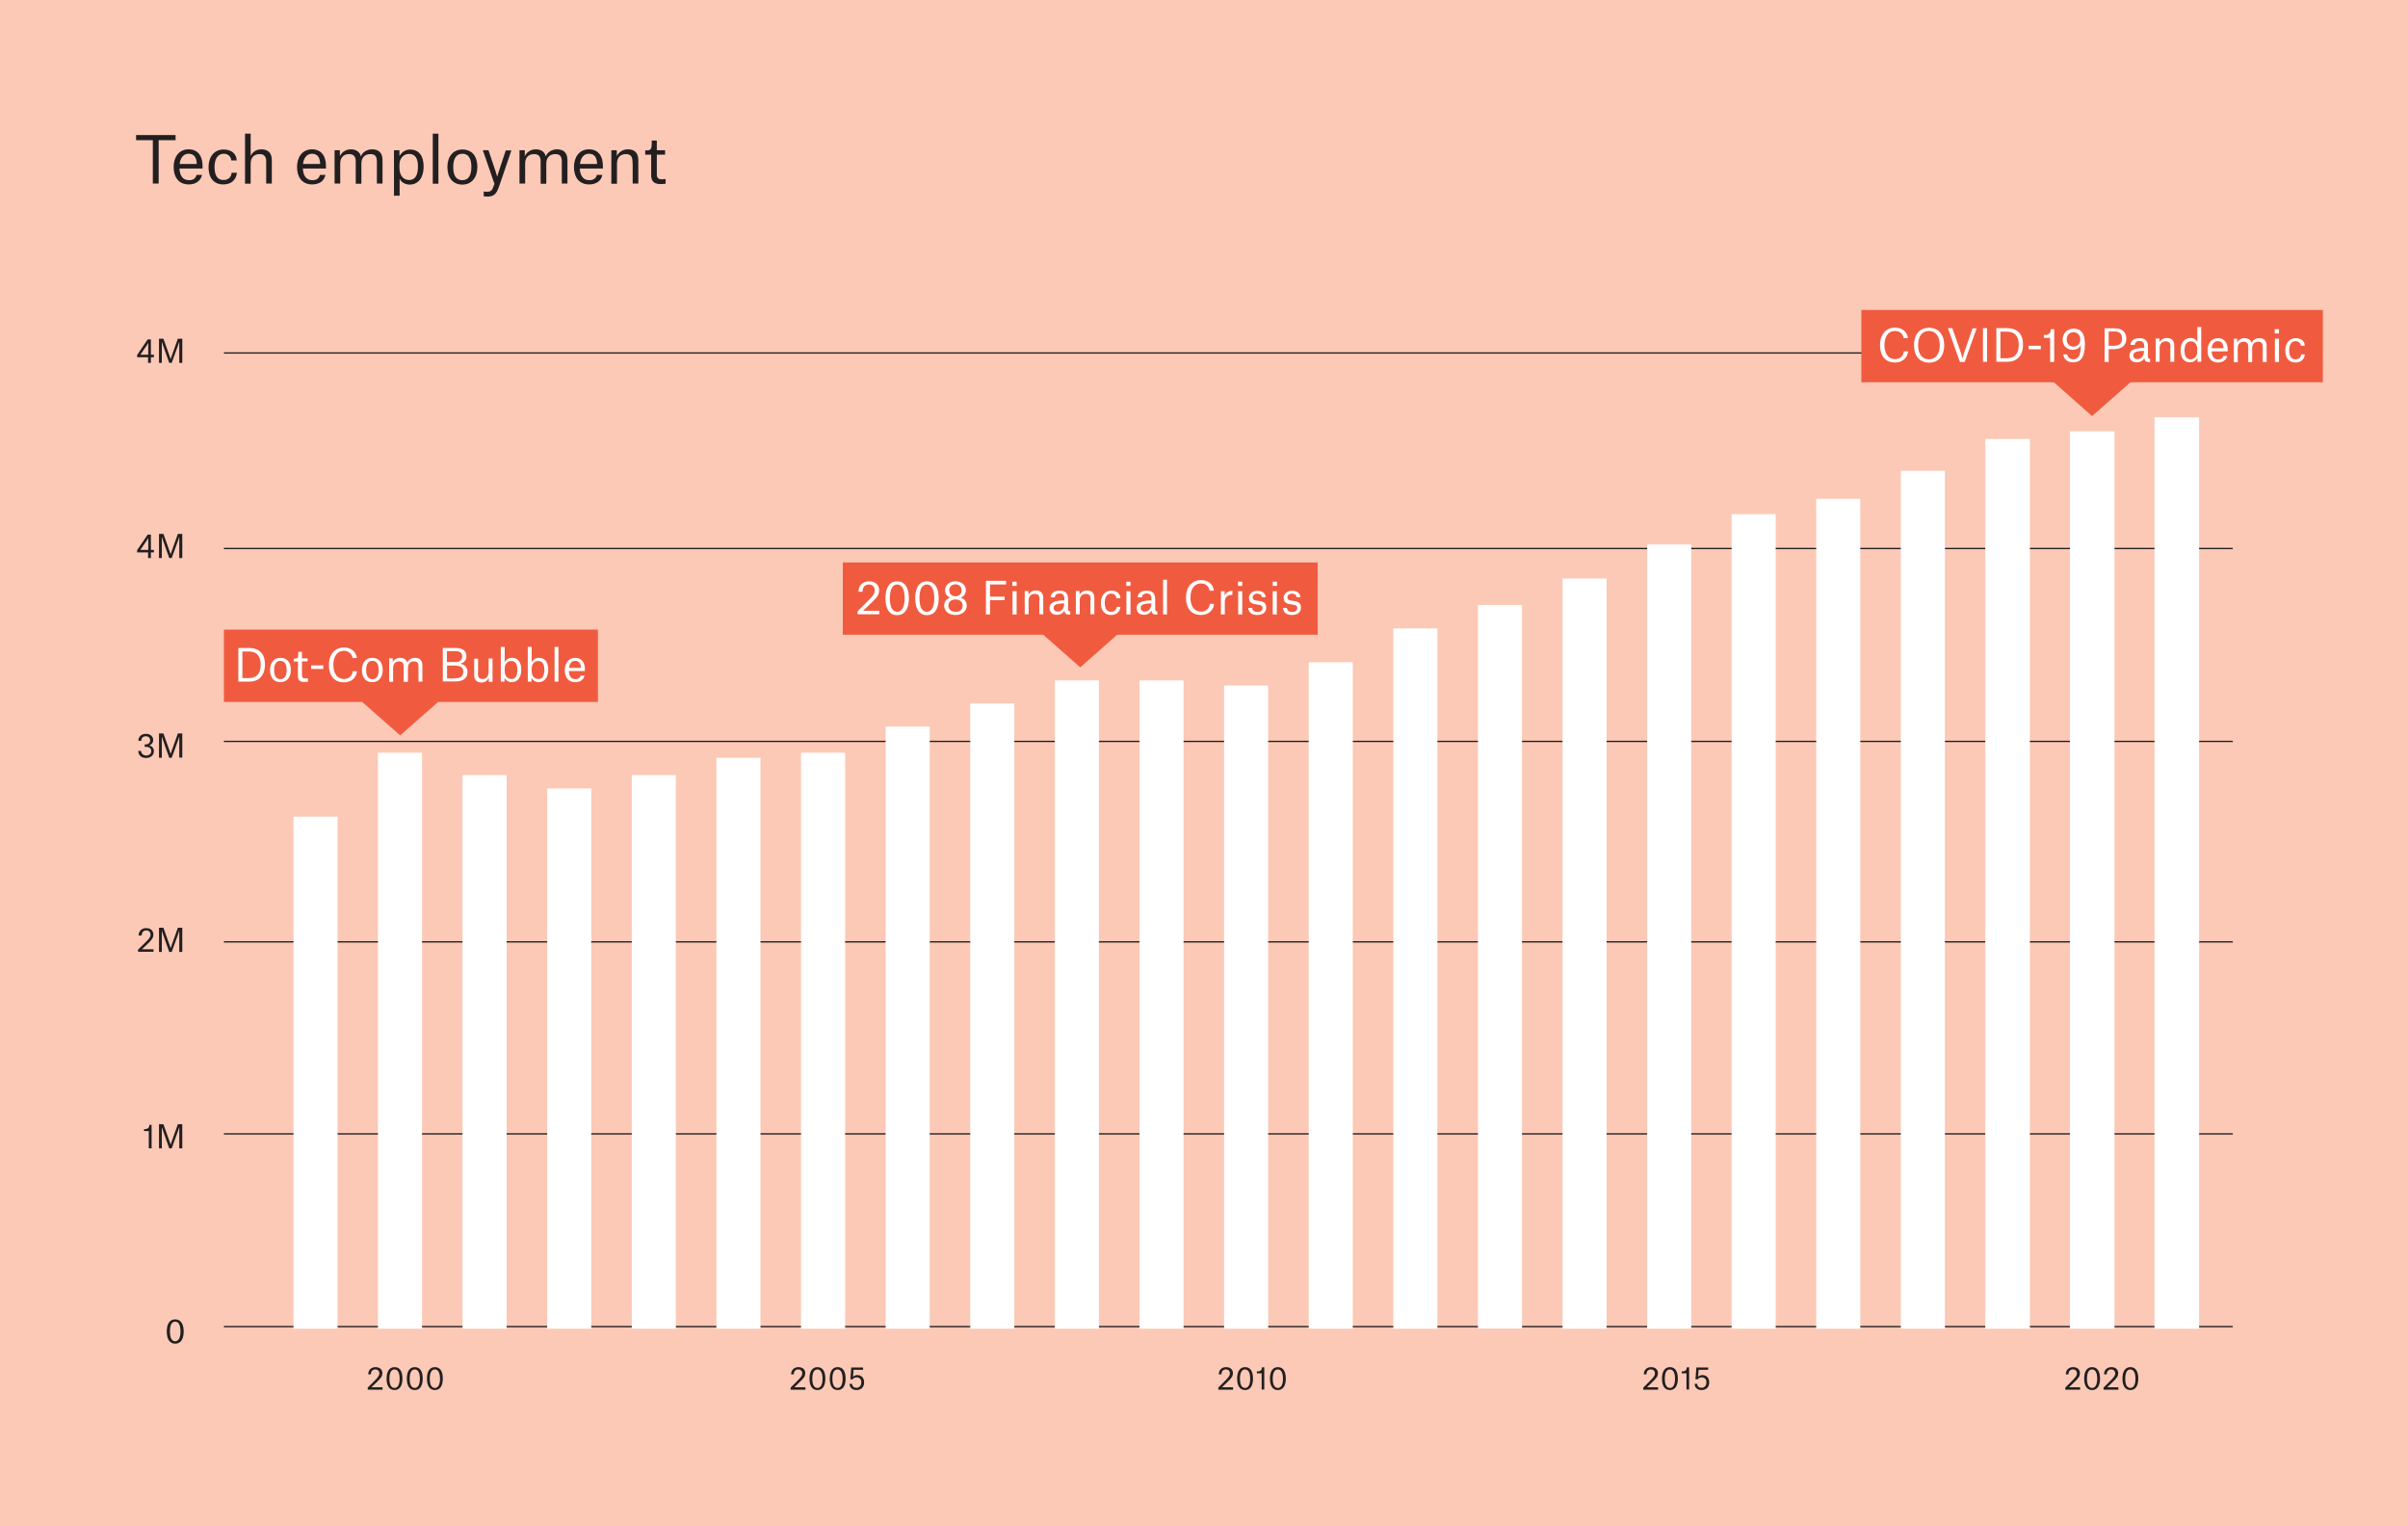 <?xml version="1.0" encoding="utf-8"?>
<!-- Generator: Adobe Illustrator 27.5.0, SVG Export Plug-In . SVG Version: 6.00 Build 0)  -->
<svg version="1.1" id="Layer_1" xmlns="http://www.w3.org/2000/svg" xmlns:xlink="http://www.w3.org/1999/xlink" x="0px" y="0px"
	 viewBox="0 0 1366 865.7" style="enable-background:new 0 0 1366 865.7;" xml:space="preserve">
<style type="text/css">
	.st0{fill:#FBC9B6;}
	.st1{fill:#F05B40;}
	.st2{enable-background:new    ;}
	.st3{fill:#FFFFFF;}
	.st4{fill:#231F20;}
	.st5{fill:none;stroke:#231F20;stroke-width:0.75;}
</style>
<g>
	<g id="Layer_3">
		<rect x="-29" y="-9.3" class="st0" width="1407.6" height="901"/>
	</g>
	<g id="Layer_1_00000039817736851660228760000010538814753445106346_">
		<rect x="127" y="357.1" class="st1" width="212.2" height="41"/>
		<g class="st2">
			<path class="st3" d="M135.2,367.5h5.9c5.2,0,9.2,2.5,9.2,9.3c0,6.7-3.7,9.8-9,9.8h-6.1V367.5z M141.1,384.6c4,0,6.8-2.1,6.8-7.7
				c0-5.3-2.8-7.4-6.7-7.4h-3.7v15.1H141.1z"/>
			<path class="st3" d="M153.2,380c0-4.1,2.2-6.9,5.9-6.9c3.9,0,5.9,2.8,5.9,6.9c0,4.1-2.2,6.9-5.9,6.9
				C155.2,386.9,153.2,384.1,153.2,380z M155.5,380c0,3.2,1.1,5.2,3.6,5.2c2.4,0,3.5-1.9,3.5-5.2c0-3.2-1-5.2-3.6-5.2
				C156.7,374.8,155.5,376.8,155.5,380z"/>
		</g>
		<g class="st2">
			<path class="st3" d="M171.3,369.6v3.8h3.2v1.7h-3.2v7.8c0,1.4,0.6,1.9,2,1.9c0.7,0,1.4-0.1,1.4-0.1v1.9c0,0-0.9,0.2-2.1,0.2
				c-2.6,0-3.6-1.2-3.6-3.5v-8.1h-2.4v-1.6h0.4c1.8,0,2.2-0.4,2.2-2.9v-1H171.3z"/>
		</g>
		<g class="st2">
			<path class="st3" d="M176.5,377.4h6.9v2h-6.9V377.4z"/>
			<path class="st3" d="M189.1,377.1c0,4.9,2.2,8,6,8c3.4,0,4.8-2.3,5-4.4h2.4c-0.3,3.6-3.1,6.3-7.4,6.3c-5,0-8.5-3.2-8.5-9.9
				c0-6.2,3.6-9.9,8.5-9.9c3.2,0,6.9,1.7,7.3,6h-2.4c-0.3-1.9-1.8-4.1-4.9-4.1C191.3,369.1,189.1,372.3,189.1,377.1z"/>
			<path class="st3" d="M205.3,380c0-4.1,2.2-6.9,5.9-6.9c3.9,0,5.9,2.8,5.9,6.9c0,4.1-2.2,6.9-5.9,6.9
				C207.3,386.9,205.3,384.1,205.3,380z M207.7,380c0,3.2,1.1,5.2,3.6,5.2c2.4,0,3.5-1.9,3.5-5.2c0-3.2-1-5.2-3.6-5.2
				C208.8,374.8,207.7,376.8,207.7,380z"/>
			<path class="st3" d="M220.7,373.4h2.1v2.2h0c0.6-1.3,2.1-2.5,4.2-2.5c2,0,3.5,0.9,4,2.7h0.1c0.5-1.4,2.1-2.7,4.3-2.7
				c2.5,0,4.2,1.2,4.2,4.3v9.2h-2.2v-8.1c0-0.9,0-2-0.5-2.6c-0.4-0.6-1.2-0.8-2-0.8c-2.4,0-3.5,1.6-3.5,3.7v7.9H229v-8.1
				c0-0.9,0-1.9-0.5-2.6c-0.4-0.6-1.2-0.9-2-0.9c-2.4,0-3.5,1.6-3.5,3.7v7.9h-2.2V373.4z"/>
		</g>
		<g class="st2">
			<path class="st3" d="M251.2,386.6v-19.1h7.5c3.3,0,5.9,1.5,5.9,4.6c0,2.3-1.3,3.8-3.5,4.3v0c2.4,0.4,4.1,2.3,4.1,4.6
				c0,4.3-3.2,5.5-7.1,5.5H251.2z M258.3,375.5c2,0,3.9-0.7,3.9-3.2c0-2.1-1.5-3-3.6-3h-5.1v6.2H258.3z M258.2,384.7
				c2.8,0,4.6-0.9,4.6-3.8c0-2.5-1.8-3.4-4.8-3.4h-4.4v7.3H258.2z"/>
		</g>
		<g class="st2">
			<path class="st3" d="M271.1,381.5c0,1,0,2,0.5,2.7c0.4,0.6,1.1,0.9,2,0.9c2.4,0,3.6-1.6,3.6-4.5v-7.1h2.2v13.2h-2.1v-2.2h0
				c-0.6,1.3-2,2.6-4.1,2.6c-2.5,0-4.2-1.2-4.2-4.3v-9.2h2.2V381.5z"/>
			<path class="st3" d="M284.1,366.9h2.2v8.7h0c0.7-1.4,2.2-2.5,4.1-2.5c2.8,0,5.3,1.7,5.3,6.7c0,4.8-2.4,7.1-5.4,7.1
				c-2.1,0-3.4-1.2-4.1-2.4h0v2.1h-2.1V366.9z M293.5,379.8c0-2.8-0.8-4.9-3.5-4.9c-2.4,0-3.7,2-3.7,4.2v1.4c0,2.6,1.3,4.6,3.8,4.6
				C292.4,385.2,293.5,383.3,293.5,379.8z"/>
			<path class="st3" d="M299.4,366.9h2.2v8.7h0c0.7-1.4,2.2-2.5,4.1-2.5c2.8,0,5.3,1.7,5.3,6.7c0,4.8-2.4,7.1-5.4,7.1
				c-2.1,0-3.4-1.2-4.1-2.4h0v2.1h-2.1V366.9z M308.8,379.8c0-2.8-0.8-4.9-3.5-4.9c-2.4,0-3.7,2-3.7,4.2v1.4c0,2.6,1.3,4.6,3.8,4.6
				C307.7,385.2,308.8,383.3,308.8,379.8z"/>
			<path class="st3" d="M314.6,366.9h2.2v19.7h-2.2V366.9z"/>
			<path class="st3" d="M326.3,386.9c-4,0-5.9-2.9-5.9-6.8c0-3.9,2.1-7,5.9-7c3.9,0,5.5,3,5.5,6.4v1.1h-9.1c0.1,2.7,1.2,4.6,3.7,4.6
				c2.2,0,2.8-1.3,3-2h2.2C331.1,385.4,329.2,386.9,326.3,386.9z M329.5,378.7c0-2.2-0.9-3.9-3.2-3.9c-2.1,0-3.2,1.6-3.5,4h6.7
				V378.7z"/>
		</g>
		<polygon class="st1" points="227,417.1 252.2,394.9 201.8,394.9 		"/>
		<rect x="478.1" y="319" class="st1" width="269.4" height="41"/>
		<g class="st2">
			<path class="st3" d="M487,335.6c0-3.7,2.6-5.9,6-5.9c4,0,5.7,2.5,5.7,5c0,2.5-1,4-4.1,6.9l-5,4.8v0h9.2v2h-12.3v-1.7l6.3-6.3
				c2.1-2.1,3.4-3.5,3.4-5.6c0-1.9-1.2-3.3-3.3-3.3c-1.9,0-3.6,1.1-3.6,4.1H487z"/>
		</g>
		<g class="st2">
			<path class="st3" d="M508.9,329.7c4,0,6.7,3.1,6.7,9.6c0,6.4-2.6,9.6-6.7,9.6c-4.1,0-6.6-3.2-6.6-9.6
				C502.3,332.8,504.9,329.7,508.9,329.7z M513.2,339.3c0-5.1-1.6-7.8-4.2-7.8c-2.6,0-4.2,2.5-4.2,7.8c0,5.1,1.5,7.7,4.2,7.7
				C511.5,347,513.2,344.3,513.2,339.3z"/>
		</g>
		<g class="st2">
			<path class="st3" d="M525.8,329.7c4,0,6.7,3.1,6.7,9.6c0,6.4-2.6,9.6-6.7,9.6c-4.1,0-6.6-3.2-6.6-9.6
				C519.2,332.8,521.8,329.7,525.8,329.7z M530,339.3c0-5.1-1.6-7.8-4.2-7.8c-2.6,0-4.2,2.5-4.2,7.8c0,5.1,1.5,7.7,4.2,7.7
				C528.4,347,530,344.3,530,339.3z"/>
			<path class="st3" d="M542,329.7c3.6,0,5.9,2.3,5.9,5c0,2.3-1.5,3.8-3,4.3v0c1.6,0.4,3.5,1.7,3.5,4.5c0,3-2.5,5.3-6.4,5.3
				c-3.9,0-6.4-2.3-6.4-5.3c0-2.8,2-4.1,3.5-4.5v0c-1.5-0.5-3-2-3-4.3C536.2,331.9,538.5,329.7,542,329.7z M546.1,343.5
				c0-2.4-1.9-3.5-4.1-3.5c-2.1,0-4,1.1-4,3.5s1.9,3.5,4,3.5C544.2,347.1,546.1,346,546.1,343.5z M538.5,334.8
				c0,2.2,1.6,3.4,3.5,3.4c1.8,0,3.5-1.1,3.5-3.4c0-2.3-1.7-3.4-3.5-3.4C540.1,331.5,538.5,332.5,538.5,334.8z"/>
			<path class="st3" d="M561.6,348.5h-2.3v-19.1h11.4v2.1h-9.1v6.9h8.3v2h-8.3V348.5z"/>
			<path class="st3" d="M574.3,329.9h2.4v2.4h-2.4V329.9z M574.4,335.3h2.3v13.2h-2.3V335.3z"/>
			<path class="st3" d="M589.7,340.3c0-1,0-2-0.5-2.6c-0.5-0.6-1.2-0.9-2.1-0.9c-2.4,0-3.6,1.6-3.6,3.7v7.9h-2.2v-13.2h2.1v2.2h0
				c0.6-1.3,2.1-2.5,4.2-2.5c2.5,0,4.2,1.2,4.2,4.3v9.2h-2.2V340.3z"/>
			<path class="st3" d="M596,338.9c0-2.3,1.8-3.9,5-3.9c3.3,0,4.9,1.4,4.9,4.9v5.4c0,1,0.2,1.5,1.2,1.5v1.8h-0.3
				c-2.1,0-2.8-0.7-3-2.3h0c-0.7,1.5-2.3,2.4-4.2,2.4c-2.6,0-4.2-1.4-4.2-3.8c0-1.5,0.6-2.6,2-3.3c1.4-0.7,3.4-1,6.4-1.1v-0.6
				c0-2.4-0.9-3.3-2.7-3.3c-1.9,0-2.7,1.1-2.7,2.2H596z M603.7,342.5v-0.3c-2.8,0.1-4.5,0.3-5.3,1c-0.5,0.4-0.7,0.9-0.7,1.6
				c0,1.3,0.9,2.1,2.3,2.1C601.6,346.9,603.7,345.7,603.7,342.5z"/>
			<path class="st3" d="M618.7,340.3c0-1,0-2-0.5-2.6c-0.5-0.6-1.2-0.9-2.1-0.9c-2.4,0-3.6,1.6-3.6,3.7v7.9h-2.2v-13.2h2.1v2.2h0
				c0.6-1.3,2.1-2.5,4.2-2.5c2.5,0,4.2,1.2,4.2,4.3v9.2h-2.2V340.3z"/>
			<path class="st3" d="M633.3,339.3c-0.1-1.4-1.1-2.6-3-2.6c-2.4,0-3.6,2.1-3.6,5.1c0,3,0.9,5.2,3.6,5.2c2.5,0,3.1-1.8,3.2-2.8h2.1
				c-0.3,3-2.5,4.6-5.3,4.6c-3.8,0-5.8-2.6-5.8-6.8c0-4,2.2-7,5.9-7c2.6,0,5,1.2,5.2,4.3H633.3z"/>
			<path class="st3" d="M638.9,329.9h2.4v2.4h-2.4V329.9z M639,335.3h2.3v13.2H639V335.3z"/>
			<path class="st3" d="M645.4,338.9c0-2.3,1.8-3.9,5-3.9c3.3,0,4.9,1.4,4.9,4.9v5.4c0,1,0.2,1.5,1.2,1.5v1.8h-0.3
				c-2.1,0-2.8-0.7-3-2.3h0c-0.7,1.5-2.3,2.4-4.2,2.4c-2.6,0-4.2-1.4-4.2-3.8c0-1.5,0.6-2.6,2-3.3c1.4-0.7,3.4-1,6.4-1.1v-0.6
				c0-2.4-0.9-3.3-2.7-3.3c-1.9,0-2.7,1.1-2.7,2.2H645.4z M653.1,342.5v-0.3c-2.8,0.1-4.5,0.3-5.3,1c-0.5,0.4-0.7,0.9-0.7,1.6
				c0,1.3,0.9,2.1,2.3,2.1C651,346.9,653.1,345.7,653.1,342.5z"/>
			<path class="st3" d="M659.8,328.8h2.2v19.7h-2.2V328.8z"/>
		</g>
		<g class="st2">
			<path class="st3" d="M675.3,338.9c0,4.9,2.2,8,6,8c3.4,0,4.8-2.3,5-4.4h2.4c-0.3,3.6-3.1,6.3-7.4,6.3c-5,0-8.5-3.2-8.5-9.9
				c0-6.2,3.6-9.9,8.5-9.9c3.2,0,6.9,1.7,7.3,6h-2.4c-0.3-1.9-1.8-4.1-4.9-4.1C677.5,330.9,675.3,334.2,675.3,338.9z"/>
		</g>
		<g class="st2">
			<path class="st3" d="M692.6,335.3h2.1v2.5h0c0.6-1.4,2.2-2.7,4.2-2.7h0.2v2.3h-0.4c-2.3,0-3.9,1.3-3.9,3.9v7.2h-2.2V335.3z"/>
			<path class="st3" d="M702.3,329.9h2.4v2.4h-2.4V329.9z M702.4,335.3h2.3v13.2h-2.3V335.3z"/>
		</g>
		<g class="st2">
			<path class="st3" d="M715.8,338.6c-0.1-1.2-1.1-1.9-2.6-1.9c-1.5,0-2.6,0.9-2.6,2.1c0,1.1,0.7,1.6,2,1.8l2,0.3
				c2.7,0.4,3.7,1.5,3.7,3.8c0,2.6-2.1,4.1-5.1,4.1c-2.7,0-5-1.2-5.1-4h2.2c0.1,1,0.7,2.3,3,2.3c1.8,0,2.9-0.8,2.9-2.2
				c0-1-0.3-1.6-2.1-1.9l-2-0.3c-2.3-0.4-3.6-1.3-3.6-3.6c0-2.3,1.8-4,4.8-4c2.8,0,4.5,1.3,4.7,3.6H715.8z"/>
		</g>
		<g class="st2">
			<path class="st3" d="M722,329.9h2.4v2.4H722V329.9z M722,335.3h2.3v13.2H722V335.3z"/>
			<path class="st3" d="M735.5,338.6c-0.1-1.2-1.1-1.9-2.6-1.9s-2.6,0.9-2.6,2.1c0,1.1,0.6,1.6,2,1.8l2,0.3c2.7,0.4,3.7,1.5,3.7,3.8
				c0,2.6-2.1,4.1-5.1,4.1c-2.7,0-5-1.2-5.1-4h2.2c0.1,1,0.7,2.3,3,2.3c1.8,0,2.9-0.8,2.9-2.2c0-1-0.3-1.6-2.1-1.9l-2-0.3
				c-2.3-0.4-3.6-1.3-3.6-3.6c0-2.3,1.8-4,4.8-4c2.8,0,4.5,1.3,4.7,3.6H735.5z"/>
		</g>
		<polygon class="st1" points="612.8,378.5 638,356.2 587.5,356.2 		"/>
		<g class="st2">
			<path class="st4" d="M99.5,79.5H90v24.6h-3.3V79.5h-9.5v-2.9h22.4V79.5z"/>
		</g>
		<g class="st2">
			<path class="st4" d="M107.1,104.6c-5.8,0-8.6-4.2-8.6-9.9c0-5.6,3-10,8.5-10c5.7,0,7.9,4.4,7.9,9.2v1.7h-13.1
				c0.2,3.9,1.8,6.6,5.4,6.6c3.2,0,4-1.8,4.3-3h3.1C113.9,102.5,111.1,104.6,107.1,104.6z M111.6,92.8c-0.1-3.2-1.3-5.6-4.6-5.6
				c-3,0-4.7,2.4-5.1,5.8h9.7V92.8z"/>
		</g>
		<g class="st2">
			<path class="st4" d="M131.2,90.9c-0.2-1.9-1.6-3.7-4.3-3.7c-3.4,0-5.2,3-5.2,7.4c0,4.4,1.3,7.5,5.1,7.5c3.6,0,4.5-2.7,4.6-4.1h3
				c-0.5,4.4-3.6,6.6-7.7,6.6c-5.5,0-8.4-3.8-8.4-9.8c0-5.8,3.2-10,8.5-10c3.8,0,7.2,1.7,7.5,6.2H131.2z"/>
		</g>
		<g class="st2">
			<path class="st4" d="M151,92.4c0-1.4,0-2.8-0.7-3.7c-0.6-0.9-1.7-1.3-3-1.3c-3.5,0-5.1,2.3-5.1,5.4v11.4h-3.2V75.8h3.2v12.5h0.1
				c0.8-1.8,2.8-3.6,5.9-3.6c3.6,0,6,1.7,6,6.2v13.2H151V92.4z"/>
		</g>
		<g class="st2">
			<path class="st4" d="M177.1,104.6c-5.8,0-8.6-4.2-8.6-9.9c0-5.6,3-10,8.5-10c5.7,0,7.9,4.4,7.9,9.2v1.7h-13.1
				c0.2,3.9,1.8,6.6,5.4,6.6c3.2,0,4-1.8,4.3-3h3.1C184,102.5,181.2,104.6,177.1,104.6z M181.6,92.8c-0.1-3.2-1.3-5.6-4.6-5.6
				c-3,0-4.7,2.4-5.1,5.8h9.7V92.8z"/>
		</g>
		<g class="st2">
			<path class="st4" d="M189.7,85.2h3.1v3.2h0.1c0.9-1.9,3.1-3.7,6.1-3.7c2.9,0,5,1.3,5.7,3.9h0.1c0.7-2,3.1-3.9,6.2-3.9
				c3.6,0,6,1.7,6,6.2v13.2h-3.2V92.4c0-1.4,0-2.8-0.7-3.8c-0.6-0.9-1.7-1.2-3-1.2c-3.5,0-5.1,2.3-5.1,5.4v11.4h-3.2V92.4
				c0-1.4,0-2.8-0.7-3.7c-0.6-0.9-1.7-1.3-3-1.3c-3.5,0-5.1,2.3-5.1,5.3v11.4h-3.2V85.2z"/>
			<path class="st4" d="M223.5,85.2h3.1v3.2h0.1c1.1-2,3.2-3.6,6-3.6c4,0,7.6,2.5,7.6,9.7c0,6.9-3.6,10.2-7.8,10.2
				c-2.8,0-5-1.5-5.7-3.2h-0.1v9.5h-3.2V85.2z M232.1,102.1c3.4,0,5-2.7,5-7.7c0-4-1.2-7.1-5.1-7.1c-3.3,0-5.4,2.8-5.4,6v2
				C226.6,99.1,228.5,102.1,232.1,102.1z"/>
			<path class="st4" d="M245.5,75.8h3.2v28.4h-3.2V75.8z"/>
			<path class="st4" d="M253.8,94.7c0-5.9,3.2-9.9,8.5-9.9c5.7,0,8.5,4.1,8.5,9.9c0,5.9-3.2,10-8.5,10
				C256.6,104.6,253.8,100.6,253.8,94.7z M257.1,94.7c0,4.6,1.5,7.5,5.2,7.5c3.5,0,5.1-2.8,5.1-7.5c0-4.6-1.5-7.5-5.1-7.5
				C258.8,87.2,257.1,90,257.1,94.7z"/>
			<path class="st4" d="M273.9,85.2h3.2l4,11.9c0.6,1.8,0.9,3,0.9,3h0.1c0,0,0.3-1.2,0.9-3l3.9-11.8h3.2l-6.9,20.2
				c-1.5,4.4-2.8,6-6.9,6c-0.7,0-1.4-0.1-1.9-0.2v-2.7c0.6,0.1,1.3,0.2,1.7,0.2c2.4,0,3.2-0.9,4-3.5l0.4-1L273.9,85.2z"/>
			<path class="st4" d="M294.6,85.2h3.1v3.2h0.1c0.9-1.9,3.1-3.7,6.1-3.7c2.9,0,5,1.3,5.7,3.9h0.1c0.7-2,3.1-3.9,6.2-3.9
				c3.6,0,6,1.7,6,6.2v13.2h-3.2V92.4c0-1.4,0-2.8-0.7-3.8c-0.6-0.9-1.7-1.2-3-1.2c-3.5,0-5.1,2.3-5.1,5.4v11.4h-3.2V92.4
				c0-1.4,0-2.8-0.7-3.7c-0.6-0.9-1.7-1.3-3-1.3c-3.5,0-5.1,2.3-5.1,5.3v11.4h-3.2V85.2z"/>
		</g>
		<g class="st2">
			<path class="st4" d="M334.2,104.6c-5.8,0-8.6-4.2-8.6-9.9c0-5.6,3-10,8.5-10c5.7,0,7.9,4.4,7.9,9.2v1.7h-13.1
				c0.2,3.9,1.8,6.6,5.4,6.6c3.2,0,4-1.8,4.3-3h3.1C341.1,102.5,338.3,104.6,334.2,104.6z M338.7,92.8c-0.1-3.2-1.3-5.6-4.6-5.6
				c-3,0-4.7,2.4-5.1,5.8h9.7V92.8z"/>
		</g>
		<g class="st2">
			<path class="st4" d="M358.8,92.5c0-1.4,0-2.9-0.7-3.8c-0.6-0.9-1.7-1.3-3-1.3c-3.5,0-5.1,2.3-5.1,5.4v11.4h-3.2v-19h3.1v3.2h0.1
				c0.9-1.9,3.1-3.7,6.1-3.7c3.6,0,6,1.7,6,6.2v13.2h-3.2V92.5z"/>
			<path class="st4" d="M372.6,79.7v5.5h4.7v2.5h-4.7v11.2c0,2,0.8,2.8,2.9,2.8c1,0,2.1-0.2,2.1-0.2v2.7c0,0-1.3,0.2-3,0.2
				c-3.7,0-5.2-1.8-5.2-5V87.7H366v-2.4h0.6c2.6,0,3.1-0.6,3.1-4.2v-1.4H372.6z"/>
		</g>
		<g>
			<g class="st2">
				<path class="st4" d="M208.9,779.4c0-2.5,1.8-4,4.1-4c2.8,0,3.9,1.7,3.9,3.4c0,1.7-0.7,2.7-2.8,4.7l-3.4,3.3v0h6.3v1.4h-8.4V787
					l4.3-4.3c1.4-1.5,2.3-2.4,2.3-3.8c0-1.3-0.9-2.2-2.3-2.2c-1.3,0-2.5,0.8-2.5,2.8H208.9z"/>
			</g>
			<g class="st2">
				<path class="st4" d="M223.8,775.4c2.8,0,4.5,2.1,4.5,6.5c0,4.4-1.8,6.5-4.5,6.5c-2.8,0-4.5-2.2-4.5-6.5
					C219.3,777.5,221.1,775.4,223.8,775.4z M226.7,782c0-3.5-1.1-5.3-2.9-5.3c-1.8,0-2.9,1.7-2.9,5.3c0,3.5,1.1,5.2,2.9,5.2
					C225.6,787.2,226.7,785.4,226.7,782z"/>
				<path class="st4" d="M235.3,775.4c2.8,0,4.5,2.1,4.5,6.5c0,4.4-1.8,6.5-4.5,6.5c-2.8,0-4.5-2.2-4.5-6.5
					C230.8,777.5,232.6,775.4,235.3,775.4z M238.2,782c0-3.5-1.1-5.3-2.9-5.3c-1.8,0-2.9,1.7-2.9,5.3c0,3.5,1.1,5.2,2.9,5.2
					C237,787.2,238.2,785.4,238.2,782z"/>
			</g>
			<g class="st2">
				<path class="st4" d="M246.7,775.4c2.8,0,4.5,2.1,4.5,6.5c0,4.4-1.8,6.5-4.5,6.5c-2.8,0-4.5-2.2-4.5-6.5
					C242.2,777.5,244,775.4,246.7,775.4z M249.6,782c0-3.5-1.1-5.3-2.9-5.3c-1.8,0-2.9,1.7-2.9,5.3c0,3.5,1.1,5.2,2.9,5.2
					C248.5,787.2,249.6,785.4,249.6,782z"/>
			</g>
		</g>
		<g>
			<g class="st2">
				<path class="st4" d="M448.8,779.4c0-2.5,1.8-4,4.1-4c2.8,0,3.9,1.7,3.9,3.4c0,1.7-0.7,2.7-2.8,4.7l-3.4,3.3v0h6.3v1.4h-8.4V787
					l4.3-4.3c1.4-1.5,2.3-2.4,2.3-3.8c0-1.3-0.9-2.2-2.3-2.2c-1.3,0-2.5,0.8-2.5,2.8H448.8z"/>
			</g>
			<g class="st2">
				<path class="st4" d="M463.7,775.4c2.8,0,4.5,2.1,4.5,6.5c0,4.4-1.8,6.5-4.5,6.5c-2.8,0-4.5-2.2-4.5-6.5
					C459.2,777.5,461,775.4,463.7,775.4z M466.6,782c0-3.5-1.1-5.3-2.9-5.3c-1.8,0-2.9,1.7-2.9,5.3c0,3.5,1.1,5.2,2.9,5.2
					C465.5,787.2,466.6,785.4,466.6,782z"/>
			</g>
			<g class="st2">
				<path class="st4" d="M475.2,775.4c2.8,0,4.5,2.1,4.5,6.5c0,4.4-1.8,6.5-4.5,6.5c-2.8,0-4.5-2.2-4.5-6.5
					C470.7,777.5,472.4,775.4,475.2,775.4z M478,782c0-3.5-1.1-5.3-2.9-5.3c-1.8,0-2.9,1.7-2.9,5.3c0,3.5,1.1,5.2,2.9,5.2
					C476.9,787.2,478,785.4,478,782z"/>
				<path class="st4" d="M486,781.2c-1,0-1.9,0.4-2.3,1.1h-1.3l0.5-6.7h6.7v1.3h-5.4l-0.3,4h0c0.4-0.5,1.3-1,2.4-1
					c2,0,3.9,1.2,3.9,4.2c0,2.6-1.7,4.3-4.3,4.3c-2.8,0-3.9-1.8-4-3.5h1.5c0.1,1.6,1.1,2.2,2.5,2.2c1.3,0,2.7-0.9,2.7-3
					C488.7,782.2,487.5,781.2,486,781.2z"/>
			</g>
		</g>
		<g>
			<g class="st2">
				<path class="st4" d="M691.4,779.4c0-2.5,1.8-4,4.1-4c2.8,0,3.9,1.7,3.9,3.4c0,1.7-0.7,2.7-2.8,4.7l-3.4,3.3v0h6.3v1.4h-8.4V787
					l4.3-4.3c1.4-1.5,2.3-2.4,2.3-3.8c0-1.3-0.8-2.2-2.3-2.2c-1.3,0-2.5,0.8-2.5,2.8H691.4z"/>
				<path class="st4" d="M706.3,775.4c2.8,0,4.5,2.1,4.5,6.5c0,4.4-1.8,6.5-4.5,6.5c-2.8,0-4.5-2.2-4.5-6.5
					C701.8,777.5,703.6,775.4,706.3,775.4z M709.2,782c0-3.5-1.1-5.3-2.9-5.3c-1.8,0-2.9,1.7-2.9,5.3c0,3.5,1.1,5.2,2.9,5.2
					C708.1,787.2,709.2,785.4,709.2,782z"/>
				<path class="st4" d="M715.5,778.9H713v-1.1h0.4c0.9,0,1.5-0.2,1.9-0.6c0.4-0.4,0.5-0.9,0.6-1.7h1.3v12.6h-1.5V778.9z"/>
				<path class="st4" d="M724.9,775.4c2.8,0,4.5,2.1,4.5,6.5c0,4.4-1.8,6.5-4.5,6.5c-2.8,0-4.5-2.2-4.5-6.5
					C720.4,777.5,722.2,775.4,724.9,775.4z M727.8,782c0-3.5-1.1-5.3-2.9-5.3c-1.8,0-2.9,1.7-2.9,5.3c0,3.5,1.1,5.2,2.9,5.2
					C726.6,787.2,727.8,785.4,727.8,782z"/>
			</g>
		</g>
		<g>
			<g class="st2">
				<path class="st4" d="M932.5,779.4c0-2.5,1.8-4,4.1-4c2.8,0,3.9,1.7,3.9,3.4c0,1.7-0.7,2.7-2.8,4.7l-3.4,3.3v0h6.3v1.4h-8.4V787
					l4.3-4.3c1.4-1.5,2.3-2.4,2.3-3.8c0-1.3-0.9-2.2-2.3-2.2c-1.3,0-2.5,0.8-2.5,2.8H932.5z"/>
				<path class="st4" d="M947.3,775.4c2.8,0,4.5,2.1,4.5,6.5c0,4.4-1.8,6.5-4.5,6.5c-2.8,0-4.5-2.2-4.5-6.5
					C942.8,777.5,944.6,775.4,947.3,775.4z M950.2,782c0-3.5-1.1-5.3-2.9-5.3c-1.8,0-2.9,1.7-2.9,5.3c0,3.5,1.1,5.2,2.9,5.2
					C949.1,787.2,950.2,785.4,950.2,782z"/>
				<path class="st4" d="M956.5,778.9H954v-1.1h0.4c0.9,0,1.5-0.2,1.9-0.6c0.4-0.4,0.5-0.9,0.6-1.7h1.3v12.6h-1.5V778.9z"/>
				<path class="st4" d="M965.4,781.2c-1,0-1.9,0.4-2.3,1.1h-1.3l0.5-6.7h6.7v1.3h-5.4l-0.3,4h0c0.4-0.5,1.3-1,2.4-1
					c2,0,3.9,1.2,3.9,4.2c0,2.6-1.7,4.3-4.3,4.3c-2.8,0-3.9-1.8-4-3.5h1.5c0.1,1.6,1.1,2.2,2.5,2.2c1.3,0,2.7-0.9,2.7-3
					C968.1,782.2,966.9,781.2,965.4,781.2z"/>
			</g>
		</g>
		<g>
			<g class="st2">
				<path class="st4" d="M1171.9,779.4c0-2.5,1.8-4,4.1-4c2.8,0,3.9,1.7,3.9,3.4c0,1.7-0.7,2.7-2.8,4.7l-3.4,3.3v0h6.3v1.4h-8.4V787
					l4.3-4.3c1.4-1.5,2.3-2.4,2.3-3.8c0-1.3-0.8-2.2-2.3-2.2c-1.3,0-2.5,0.8-2.5,2.8H1171.9z"/>
			</g>
			<g class="st2">
				<path class="st4" d="M1186.8,775.4c2.8,0,4.5,2.1,4.5,6.5c0,4.4-1.8,6.5-4.5,6.5c-2.8,0-4.5-2.2-4.5-6.5
					C1182.3,777.5,1184.1,775.4,1186.8,775.4z M1189.7,782c0-3.5-1.1-5.3-2.9-5.3c-1.8,0-2.9,1.7-2.9,5.3c0,3.5,1.1,5.2,2.9,5.2
					C1188.6,787.2,1189.7,785.4,1189.7,782z"/>
			</g>
			<g class="st2">
				<path class="st4" d="M1193.6,779.4c0-2.5,1.8-4,4.1-4c2.8,0,3.9,1.7,3.9,3.4c0,1.7-0.7,2.7-2.8,4.7l-3.4,3.3v0h6.3v1.4h-8.4V787
					l4.3-4.3c1.4-1.5,2.3-2.4,2.3-3.8c0-1.3-0.9-2.2-2.3-2.2c-1.3,0-2.5,0.8-2.5,2.8H1193.6z"/>
				<path class="st4" d="M1208.5,775.4c2.8,0,4.5,2.1,4.5,6.5c0,4.4-1.8,6.5-4.5,6.5c-2.8,0-4.5-2.2-4.5-6.5
					C1204,777.5,1205.8,775.4,1208.5,775.4z M1211.4,782c0-3.5-1.1-5.3-2.9-5.3c-1.8,0-2.9,1.7-2.9,5.3c0,3.5,1.1,5.2,2.9,5.2
					C1210.3,787.2,1211.4,785.4,1211.4,782z"/>
			</g>
		</g>
		<g>
			<g class="st2">
				<path class="st4" d="M84.4,641.5h-2.7v-1.1h0.4c0.9,0,1.5-0.2,2-0.6c0.4-0.4,0.6-0.9,0.6-1.8h1.3v13.3h-1.6V641.5z"/>
				<path class="st4" d="M90.2,637.6h2.5l3.5,9.8c0.4,1.2,0.6,1.8,0.6,1.8h0c0,0,0.2-0.6,0.6-1.8l3.5-9.8h2.5v13.7h-1.7v-11.8h-0.1
					c0,0-0.2,0.7-0.7,2.2l-3.5,9.6H96l-3.4-9.6c-0.5-1.4-0.7-2.2-0.7-2.2h-0.1v11.8h-1.6V637.6z"/>
			</g>
		</g>
		<g>
			<g class="st2">
				<path class="st4" d="M99.4,748.3c2.9,0,4.8,2.3,4.8,6.9c0,4.6-1.9,6.9-4.8,6.9c-2.9,0-4.8-2.3-4.8-6.9
					C94.6,750.5,96.5,748.3,99.4,748.3z M102.4,755.2c0-3.7-1.1-5.6-3-5.6c-1.9,0-3,1.8-3,5.6c0,3.7,1.1,5.5,3,5.5
					C101.2,760.7,102.4,758.8,102.4,755.2z"/>
			</g>
		</g>
		<g>
			<g class="st2">
				<path class="st4" d="M78.6,530.7c0-2.7,1.9-4.3,4.3-4.3c2.9,0,4.1,1.8,4.1,3.6c0,1.8-0.8,2.9-2.9,5l-3.6,3.4v0h6.6v1.4h-8.8
					v-1.2l4.6-4.5c1.5-1.5,2.5-2.5,2.5-4c0-1.4-0.9-2.4-2.4-2.4c-1.4,0-2.6,0.8-2.6,2.9H78.6z"/>
				<path class="st4" d="M90.2,526.2h2.5l3.5,9.8c0.4,1.2,0.6,1.8,0.6,1.8h0c0,0,0.2-0.6,0.6-1.8l3.5-9.8h2.5v13.7h-1.7v-11.8h-0.1
					c0,0-0.2,0.7-0.7,2.2l-3.5,9.6H96l-3.4-9.6c-0.5-1.4-0.7-2.2-0.7-2.2h-0.1v11.8h-1.6V526.2z"/>
			</g>
		</g>
		<g>
			<g class="st2">
				<path class="st4" d="M82.1,423.7v-1.5h0.7c1.4,0,2.4-1,2.4-2.3c0-1.4-1-2.3-2.4-2.3c-1.6,0-2.6,0.8-2.7,2.6h-1.6
					c0-2.2,1.5-4,4.3-4c2.5,0,4.1,1.5,4.1,3.6c0,1.4-0.9,2.5-2.2,3v0c1.3,0.3,2.6,1.3,2.6,3.3c0,2-1.6,3.8-4.5,3.8
					c-3,0-4.3-1.9-4.4-4h1.6c0.2,1.8,1.5,2.6,3,2.6c1.5,0,2.8-1,2.8-2.4c0-1.6-1-2.5-2.8-2.5H82.1z"/>
				<path class="st4" d="M90.2,416h2.5l3.5,9.8c0.4,1.2,0.6,1.8,0.6,1.8h0c0,0,0.2-0.6,0.6-1.8l3.5-9.8h2.5v13.7h-1.7V418h-0.1
					c0,0-0.2,0.7-0.7,2.2l-3.5,9.6H96l-3.4-9.6c-0.5-1.4-0.7-2.2-0.7-2.2h-0.1v11.8h-1.6V416z"/>
			</g>
		</g>
		<g>
			<g class="st2">
				<path class="st4" d="M85.6,313.3v3.2h-1.6v-3.2h-6.2V312l6-8.8h1.8v8.7h1.7v1.4H85.6z M84.1,311.9v-6.8h0c0,0-0.3,0.6-0.8,1.4
					l-3.7,5.4H84.1z"/>
				<path class="st4" d="M90.2,302.8h2.5l3.5,9.8c0.4,1.2,0.6,1.8,0.6,1.8h0c0,0,0.2-0.6,0.6-1.8l3.5-9.8h2.5v13.7h-1.7v-11.8h-0.1
					c0,0-0.2,0.7-0.7,2.2l-3.5,9.6H96l-3.4-9.6c-0.5-1.4-0.7-2.2-0.7-2.2h-0.1v11.8h-1.6V302.8z"/>
			</g>
		</g>
		<g>
			<g class="st2">
				<path class="st4" d="M85.6,202.6v3.2h-1.6v-3.2h-6.2v-1.3l6-8.8h1.8v8.7h1.7v1.4H85.6z M84.1,201.2v-6.8h0c0,0-0.3,0.6-0.8,1.4
					l-3.7,5.4H84.1z"/>
				<path class="st4" d="M90.2,192.1h2.5l3.5,9.8c0.4,1.2,0.6,1.8,0.6,1.8h0c0,0,0.2-0.6,0.6-1.8l3.5-9.8h2.5v13.7h-1.7v-11.8h-0.1
					c0,0-0.2,0.7-0.7,2.2l-3.5,9.6H96l-3.4-9.6c-0.5-1.4-0.7-2.2-0.7-2.2h-0.1v11.8h-1.6V192.1z"/>
			</g>
		</g>
		<g>
			<line class="st5" x1="127" y1="200.2" x2="1266.6" y2="200.2"/>
		</g>
		<g>
			<line class="st5" x1="127" y1="311.1" x2="1266.6" y2="311.1"/>
		</g>
		<g>
			<line class="st5" x1="127" y1="420.5" x2="1266.6" y2="420.5"/>
		</g>
		<g>
			<line class="st5" x1="127" y1="534.2" x2="1266.6" y2="534.2"/>
		</g>
		<g>
			<line class="st5" x1="127" y1="643.1" x2="1266.6" y2="643.1"/>
		</g>
		<g>
			<line class="st5" x1="127" y1="752.4" x2="1266.6" y2="752.4"/>
		</g>
		<rect x="166.5" y="463.2" class="st3" width="25" height="290.4"/>
		<rect x="214.4" y="426.9" class="st3" width="25" height="326.7"/>
		<rect x="262.4" y="439.6" class="st3" width="25" height="314"/>
		<rect x="310.4" y="447.2" class="st3" width="25" height="306.4"/>
		<rect x="358.4" y="439.6" class="st3" width="25" height="314"/>
		<rect x="406.4" y="429.8" class="st3" width="25" height="323.8"/>
		<rect x="454.4" y="426.9" class="st3" width="25" height="326.7"/>
		<rect x="502.4" y="412.1" class="st3" width="25" height="341.5"/>
		<rect x="550.4" y="399" class="st3" width="25" height="354.6"/>
		<rect x="598.4" y="385.9" class="st3" width="25" height="367.7"/>
		<rect x="646.4" y="385.9" class="st3" width="25" height="367.7"/>
		<rect x="694.4" y="388.8" class="st3" width="25" height="364.8"/>
		<rect x="742.4" y="375.6" class="st3" width="25" height="378"/>
		<rect x="790.4" y="356.4" class="st3" width="25" height="397.2"/>
		<rect x="838.4" y="343.1" class="st3" width="25" height="410.4"/>
		<rect x="886.4" y="328.1" class="st3" width="25" height="425.5"/>
		<rect x="934.4" y="308.8" class="st3" width="25" height="444.8"/>
		<rect x="982.3" y="291.6" class="st3" width="25" height="462"/>
		<rect x="1030.3" y="282.9" class="st3" width="25" height="470.7"/>
		<rect x="1078.3" y="267" class="st3" width="25" height="486.6"/>
		<rect x="1126.2" y="249" class="st3" width="25.3" height="504.6"/>
		<rect x="1174.2" y="244.6" class="st3" width="25.3" height="509"/>
		<rect x="1222.2" y="236.7" class="st3" width="25.3" height="516.9"/>
		<rect x="1055.9" y="175.8" class="st1" width="261.8" height="41"/>
		<g class="st2">
			<path class="st3" d="M1069,195.7c0,4.9,2.2,8,6,8c3.4,0,4.8-2.3,5-4.4h2.4c-0.3,3.6-3.1,6.3-7.4,6.3c-5,0-8.5-3.2-8.5-9.9
				c0-6.2,3.6-9.9,8.5-9.9c3.2,0,6.9,1.7,7.3,6h-2.4c-0.3-1.9-1.8-4.1-4.9-4.1C1071.1,187.7,1069,191,1069,195.7z"/>
		</g>
		<g class="st2">
			<path class="st3" d="M1094.3,185.9c4.6,0,8.6,3,8.6,9.9c0,6.8-3.9,9.9-8.6,9.9c-4.7,0-8.5-3.1-8.5-9.9
				C1085.7,188.9,1089.7,185.9,1094.3,185.9z M1100.4,195.8c0-5.2-2.5-8.1-6.2-8.1c-3.6,0-6.1,2.7-6.1,8.1c0,5.2,2.4,8,6.1,8
				C1097.9,203.8,1100.4,200.9,1100.4,195.8z"/>
		</g>
		<g class="st2">
			<path class="st3" d="M1105,186.1h2.5l4.9,14.1c0.6,1.9,0.8,3,0.8,3h0.1c0,0,0.2-1,0.8-2.9l4.9-14.1h2.3l-6.8,19.1h-2.7
				L1105,186.1z"/>
			<path class="st3" d="M1124.9,186.1h2.3v19.1h-2.3V186.1z"/>
			<path class="st3" d="M1132.5,186.1h5.9c5.2,0,9.2,2.5,9.2,9.3c0,6.7-3.7,9.8-9,9.8h-6.1V186.1z M1138.4,203.2
				c4,0,6.8-2.1,6.8-7.7c0-5.3-2.8-7.4-6.7-7.4h-3.7v15.1H1138.4z"/>
		</g>
		<g class="st2">
			<path class="st3" d="M1150.8,196.1h6.9v2h-6.9V196.1z"/>
		</g>
		<g class="st2">
			<path class="st3" d="M1163.1,191.6h-3.7V190h0.5c1.2,0,2.1-0.3,2.7-0.9c0.5-0.5,0.8-1.3,0.8-2.4h1.9v18.6h-2.3V191.6z"/>
		</g>
		<g class="st2">
			<path class="st3" d="M1172.7,201.1c0.3,1.7,1.7,2.7,3.4,2.7c2.9,0,4.3-2.3,4.3-7.8h-0.1c-0.8,1.4-2.4,2.4-4.6,2.4
				c-2.5,0-5.6-1.8-5.6-5.8c0-3.6,2.6-6.2,6.2-6.2c4,0,6.4,2.4,6.4,8.6c0,7.7-2.3,10.5-6.7,10.5c-2.9,0-5.1-1.4-5.6-4.5H1172.7z
				 M1172.4,192.5c0,2.6,1.7,4.1,3.8,4.1c2.2,0,3.9-1.5,3.9-4.1c0-2.7-2-4.1-3.9-4.1C1174.4,188.4,1172.4,189.6,1172.4,192.5z"/>
		</g>
		<g class="st2">
			<path class="st3" d="M1196.2,198v7.3h-2.3v-19.1h5.7c3.7,0,6.6,1.7,6.6,5.9c0,4-2.8,5.9-6.8,5.9H1196.2z M1199.4,196.1
				c2.8,0,4.4-1.3,4.4-4.1c0-2.8-1.6-4-4.3-4h-3.3v8.1H1199.4z"/>
		</g>
		<g class="st2">
			<path class="st3" d="M1208.6,195.7c0-2.3,1.8-3.9,5-3.9c3.3,0,4.9,1.4,4.9,4.9v5.4c0,1,0.2,1.5,1.2,1.5v1.8h-0.3
				c-2.1,0-2.8-0.7-3-2.3h0c-0.7,1.5-2.3,2.4-4.2,2.4c-2.6,0-4.2-1.4-4.2-3.8c0-1.5,0.6-2.6,2-3.3c1.4-0.7,3.4-1,6.4-1.1v-0.6
				c0-2.4-0.9-3.3-2.7-3.3c-1.9,0-2.7,1.1-2.7,2.2H1208.6z M1216.2,199.3V199c-2.8,0.1-4.5,0.3-5.3,1c-0.5,0.4-0.7,0.9-0.7,1.6
				c0,1.3,0.9,2.1,2.3,2.1C1214.2,203.7,1216.2,202.5,1216.2,199.3z"/>
			<path class="st3" d="M1231.3,197.1c0-1,0-2-0.5-2.6c-0.5-0.6-1.2-0.9-2.1-0.9c-2.4,0-3.6,1.6-3.6,3.7v7.9h-2.2v-13.2h2.1v2.2h0
				c0.6-1.3,2.1-2.5,4.2-2.5c2.5,0,4.2,1.2,4.2,4.3v9.2h-2.2V197.1z"/>
			<path class="st3" d="M1248.7,205.2h-2.1v-2.2h-0.1c-0.7,1.3-2.1,2.5-4.1,2.5c-2.8,0-5.4-1.8-5.4-6.8c0-4.5,2.3-7,5.7-7
				c2,0,3.2,1.1,3.8,2.3h0v-8.5h2.2V205.2z M1246.5,198.2c0-2.8-1.5-4.6-3.6-4.6c-2.5,0-3.7,2-3.7,5.1c0,3,0.9,5.1,3.5,5.1
				c2.3,0,3.7-1.8,3.7-4.2V198.2z"/>
		</g>
		<g class="st2">
			<path class="st3" d="M1258.2,205.6c-4,0-5.9-2.9-5.9-6.8c0-3.9,2.1-7,5.9-7c3.9,0,5.5,3,5.5,6.4v1.1h-9.1
				c0.2,2.7,1.2,4.6,3.7,4.6c2.2,0,2.8-1.3,3-2h2.2C1262.9,204.1,1261,205.6,1258.2,205.6z M1261.3,197.4c0-2.2-0.9-3.9-3.2-3.9
				c-2.1,0-3.2,1.6-3.5,4h6.7V197.4z"/>
		</g>
		<g class="st2">
			<path class="st3" d="M1267,192.1h2.1v2.2h0c0.6-1.3,2.1-2.5,4.2-2.5c2,0,3.5,0.9,4,2.7h0c0.5-1.4,2.1-2.7,4.3-2.7
				c2.5,0,4.2,1.2,4.2,4.3v9.2h-2.2v-8.1c0-0.9,0-2-0.5-2.6c-0.5-0.6-1.2-0.8-2-0.8c-2.4,0-3.5,1.6-3.5,3.7v7.9h-2.2v-8.1
				c0-0.9,0-1.9-0.5-2.6c-0.5-0.6-1.2-0.9-2-0.9c-2.4,0-3.5,1.6-3.5,3.7v7.9h-2.2V192.1z"/>
			<path class="st3" d="M1290.4,186.7h2.4v2.4h-2.4V186.7z M1290.5,192.1h2.3v13.2h-2.3V192.1z"/>
			<path class="st3" d="M1305.2,196.1c-0.1-1.4-1.1-2.6-3-2.6c-2.4,0-3.6,2.1-3.6,5.1c0,3,0.9,5.2,3.6,5.2c2.5,0,3.1-1.8,3.2-2.8
				h2.1c-0.3,3-2.5,4.6-5.3,4.6c-3.8,0-5.8-2.6-5.8-6.8c0-4,2.2-7,5.9-7c2.6,0,5,1.2,5.2,4.3H1305.2z"/>
		</g>
		<polygon class="st1" points="1186.8,236 1212.1,213.7 1161.6,213.7 		"/>
	</g>
</g>
</svg>
